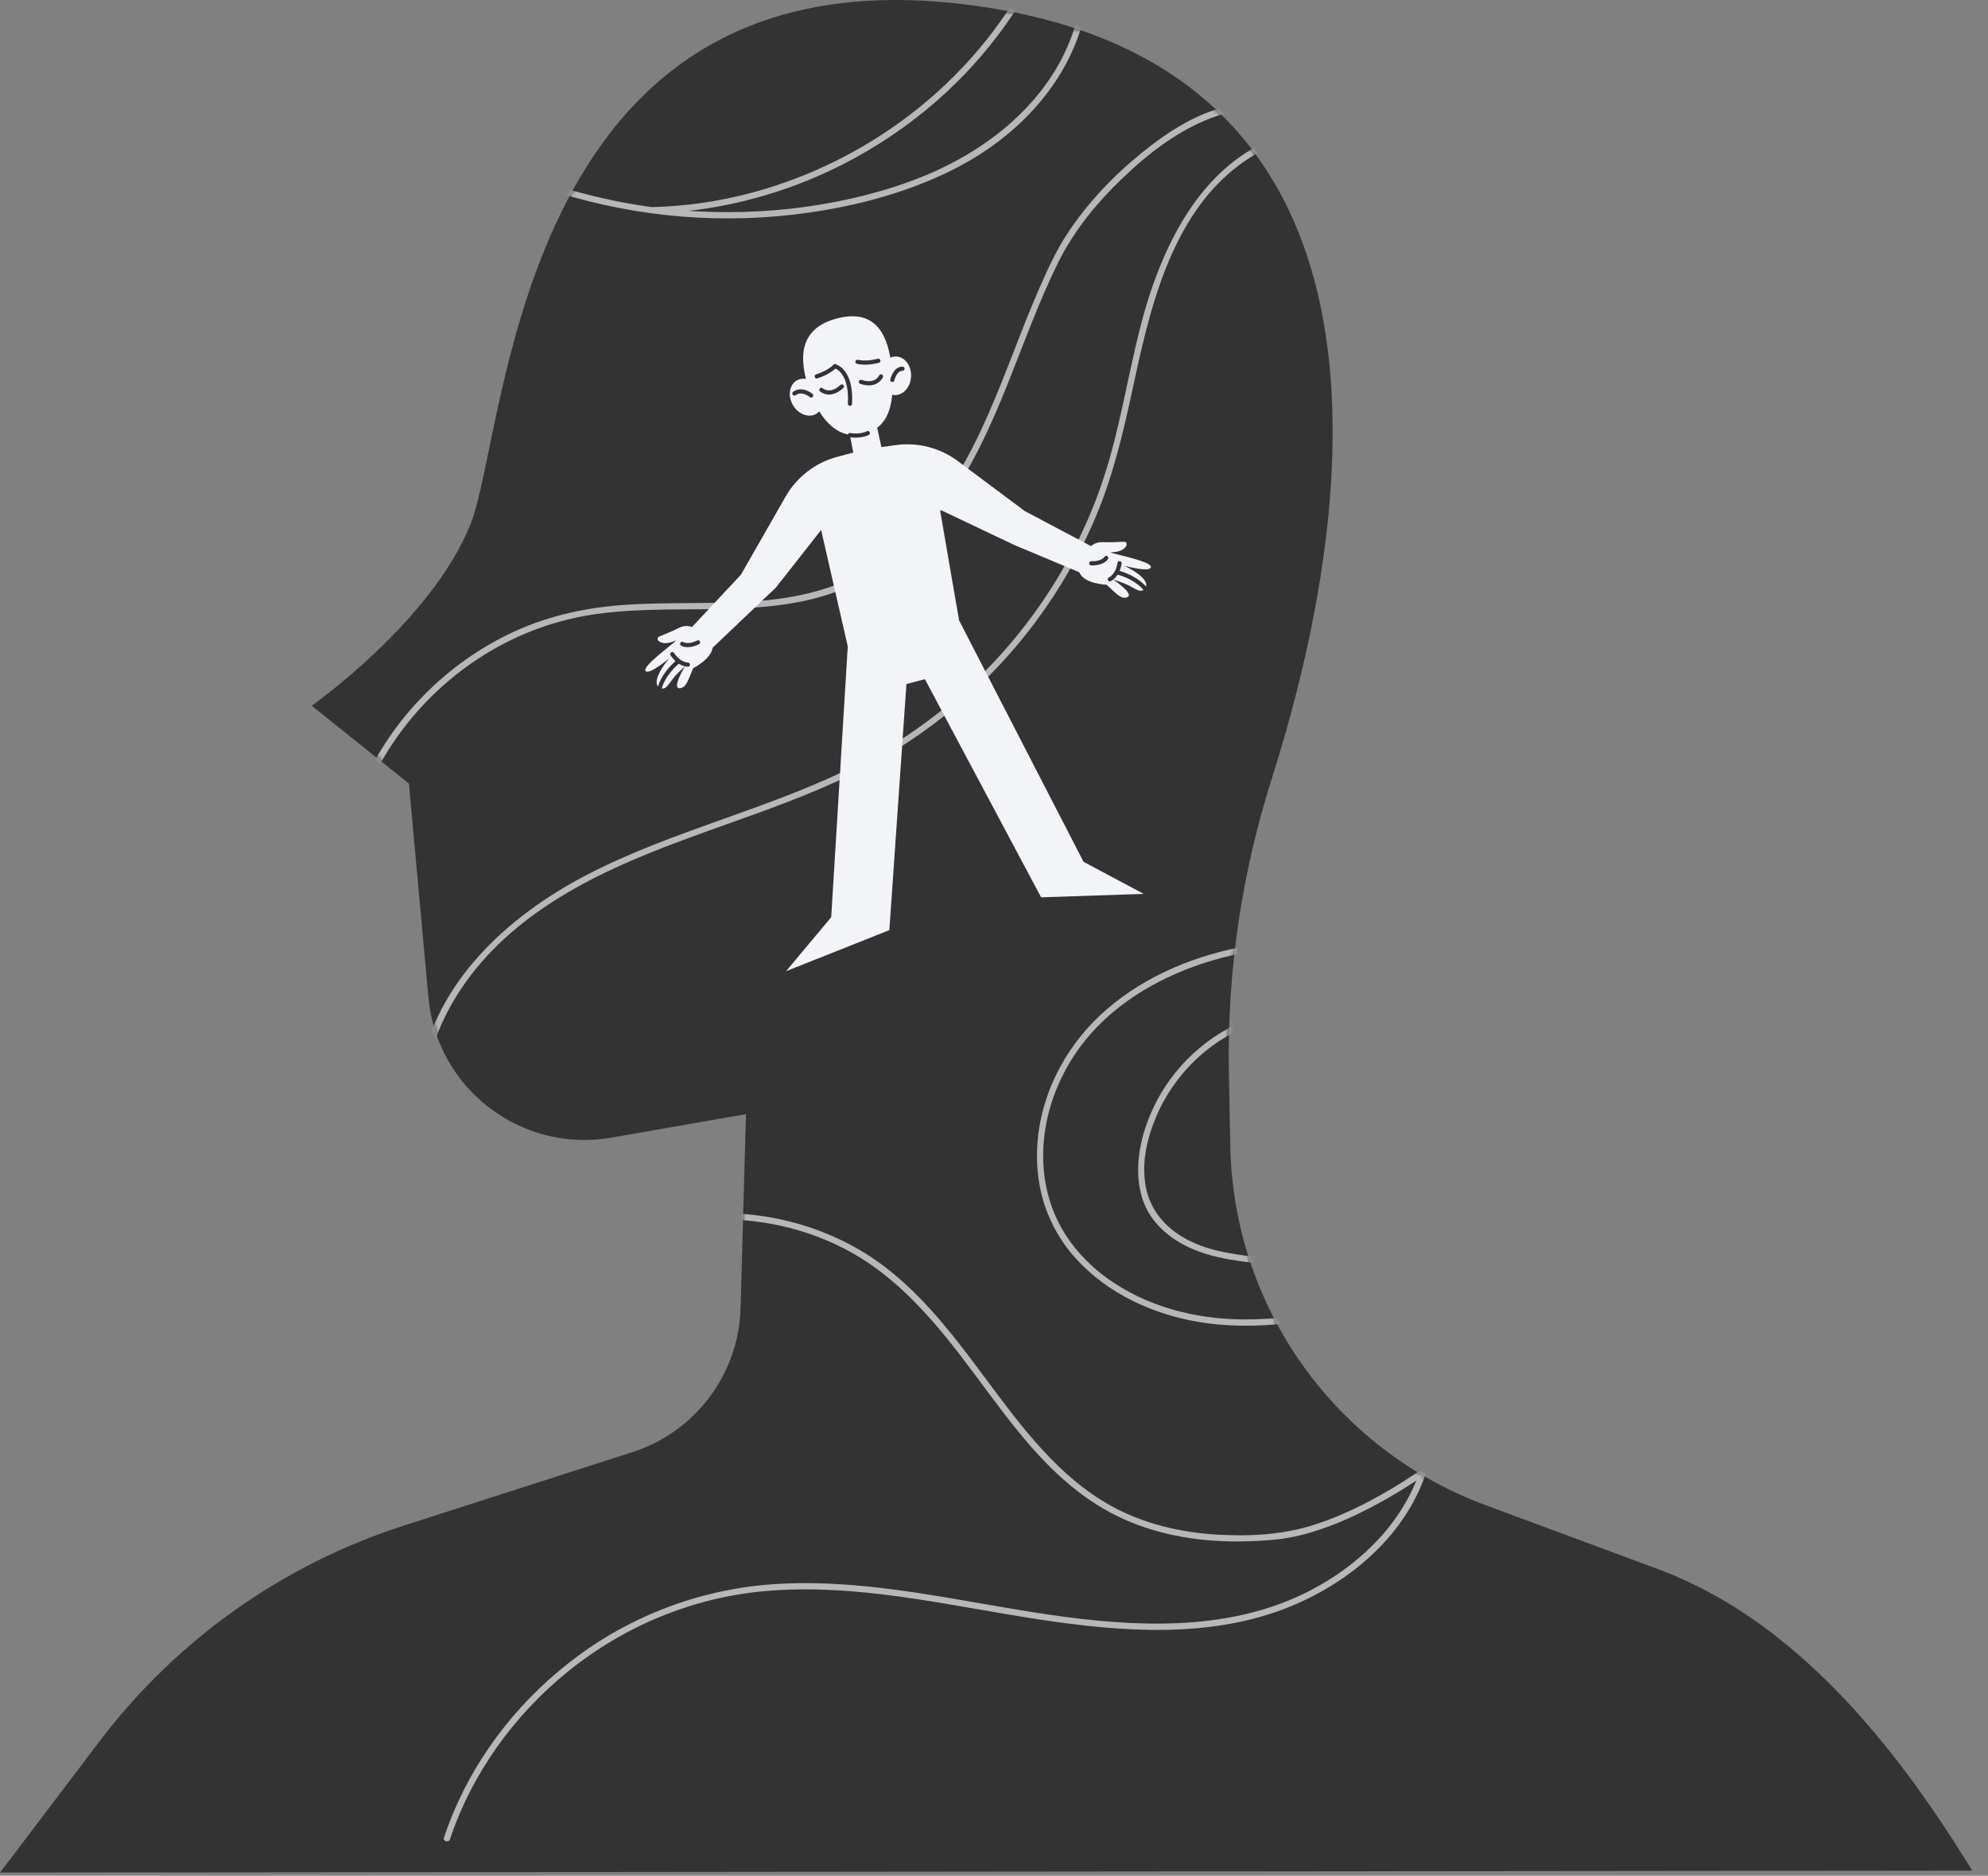 <svg width="460" height="434" viewBox="0 0 460 434" fill="none" xmlns="http://www.w3.org/2000/svg">
<rect x="0" y="0" width="460" height="434" fill="#808080" stroke="none"/>
<path d="M0.01 433.271L23.014 402.916C40.821 379.418 65.428 361.979 93.495 352.961L146.34 335.984C160.915 331.301 170.947 317.936 171.365 302.632L172.607 257.784L141.479 263.215C120.599 266.859 101.061 251.89 99.135 230.781L94.616 181.289L72.12 163.291C72.12 163.291 99.87 143.792 108.869 121.295C117.867 98.799 119.325 -16.721 230.357 2.056C332.106 19.268 311.117 127.233 294.311 180.028C287.309 202.017 283.906 224.996 284.349 248.069L284.673 265.135C285.382 302.321 308.779 335.28 343.652 348.214L383.62 363.043C415.407 374.83 438.651 403.905 456.351 432.815L0.01 433.265V433.271Z" fill="#333333"/>
<mask id="mask0_1259_28529" style="mask-type:luminance" maskUnits="userSpaceOnUse" x="0" y="0" width="461" height="434">
<path d="M0.015 433.279L23.018 402.924C40.826 379.426 65.433 361.986 93.5 352.968L146.345 335.991C160.92 331.308 170.952 317.943 171.37 302.639L172.612 257.791L141.484 263.222C120.603 266.866 101.066 251.898 99.14 230.789L94.621 181.296L72.125 163.299C72.125 163.299 99.875 143.8 108.873 121.303C117.872 98.806 119.33 -16.713 230.362 2.064C332.111 19.276 311.122 127.241 294.316 180.035C287.314 202.025 283.911 225.003 284.354 248.077L284.677 265.142C285.387 302.329 308.784 335.288 343.657 348.222L383.625 363.051C415.412 374.838 442.313 396.967 460.012 425.877L0.015 433.279Z" fill="white"/>
</mask>
<g mask="url(#mask0_1259_28529)">
<path d="M330.166 333.604C327.827 349.694 315.502 362.178 301.268 368.94C283.277 377.488 262.447 376.43 243.24 373.661C222.334 370.644 201.472 365.277 180.192 366.462C163.449 367.393 147.435 373.09 133.899 383.014C121.181 392.343 110.902 405.004 104.818 419.586C104.051 421.423 103.354 423.287 102.721 425.175C102.423 426.056 103.817 426.436 104.115 425.562C109.223 410.283 118.982 396.785 131.491 386.683C144.457 376.208 160.281 369.637 176.896 368.147C198.335 366.227 219.456 371.506 240.496 374.706C259.634 377.615 280.299 379.187 298.632 371.677C312.796 365.872 325.774 354.725 330.305 339.688C330.869 337.818 331.281 335.917 331.56 333.99C331.693 333.084 330.299 332.691 330.166 333.604Z" fill="#B7B7B7"/>
<path d="M329.133 339.791C326.681 341.597 324.076 343.219 321.453 344.766C315.882 348.042 310.02 350.925 303.848 352.871C296.656 355.139 289.045 355.507 281.542 355.063C273.062 354.563 264.59 352.56 257.125 348.435C244.919 341.686 236.434 330.216 228.272 319.252C219.901 308.004 211.269 296.432 198.95 289.227C185.731 281.496 169.628 278.86 154.635 281.984C152.759 282.377 150.908 282.858 149.083 283.429C148.203 283.701 148.576 285.095 149.47 284.823C164.387 280.171 181.01 281.661 194.945 288.695C208.012 295.285 217.119 306.699 225.693 318.2C234.267 329.702 242.036 340.691 253.76 348.124C260.635 352.484 268.462 354.987 276.504 356.039C280.686 356.584 284.919 356.749 289.133 356.603C292.708 356.477 296.256 356.255 299.761 355.482C306.301 354.03 312.549 351.293 318.43 348.131C322.181 346.115 325.851 343.897 329.33 341.432C329.507 341.306 329.685 341.179 329.862 341.052C330.603 340.507 329.881 339.252 329.133 339.804V339.791Z" fill="#B7B7B7"/>
<path d="M288.693 218.855C276.881 220.909 265.316 225.585 256.165 233.456C247.211 241.156 241.203 251.967 240.113 263.798C239.587 269.514 240.278 275.389 242.413 280.731C244.549 286.073 247.705 290.344 251.767 294.013C259.986 301.447 270.994 305.465 281.932 306.459C296.374 307.765 310.753 304.279 324.555 300.414C326.323 299.92 328.091 299.413 329.859 298.912C330.753 298.658 330.373 297.264 329.473 297.518C315.867 301.402 301.982 305.363 287.717 305.281C276.57 305.217 265.297 302.328 256.171 295.737C251.894 292.645 248.199 288.709 245.607 284.102C242.851 279.204 241.469 273.646 241.381 268.038C241.203 256.504 246.178 245.319 254.251 237.195C262.325 229.071 273.522 223.684 284.866 221.086C286.26 220.769 287.66 220.49 289.061 220.243C289.973 220.085 289.587 218.691 288.674 218.849L288.693 218.855Z" fill="#B7B7B7"/>
<path d="M289.462 235.587C279.545 239.186 271.268 246.861 266.82 256.423C264.45 261.518 262.935 267.336 263.455 272.988C263.727 275.929 264.589 278.806 266.218 281.277C267.726 283.559 269.766 285.447 272.054 286.93C278.081 290.846 285.381 291.677 292.365 292.45C293.283 292.551 293.277 291.106 292.365 291.005C286.363 290.346 280.121 289.668 274.697 286.81C269.766 284.205 266.059 279.997 265.083 274.402C264.107 268.806 265.451 263.28 267.548 258.318C269.488 253.736 272.333 249.547 275.831 246.018C279.779 242.032 284.57 238.895 289.849 236.981C290.717 236.664 290.343 235.27 289.462 235.587Z" fill="#B7B7B7"/>
<path d="M125.544 43.394C134.809 46.582 144.416 48.705 154.156 49.763C163.896 50.822 173.909 50.79 183.712 49.643C193.224 48.527 202.692 46.455 211.671 43.096C220.651 39.738 228.325 35.454 235.119 29.332C241.424 23.648 246.557 16.563 249.441 8.553C249.795 7.571 250.112 6.569 250.397 5.568C250.651 4.675 249.257 4.288 249.003 5.182C244.168 22.273 229.561 34.326 213.617 40.796C204.967 44.307 195.778 46.538 186.545 47.837C177.312 49.136 167.35 49.44 157.768 48.667C146.925 47.792 136.209 45.549 125.924 42.013C125.043 41.709 124.663 43.103 125.537 43.407L125.544 43.394Z" fill="#B7B7B7"/>
<path d="M151.337 49.343C164.373 48.963 177.243 45.966 189.195 40.769C201.147 35.573 212.161 28.158 221.426 18.989C226.622 13.843 231.267 8.139 235.228 1.992C235.735 1.207 234.487 0.484 233.98 1.264C227.015 12.075 217.902 21.447 207.408 28.868C196.92 36.276 185.095 41.777 172.643 44.926C165.672 46.688 158.524 47.702 151.331 47.905C150.406 47.93 150.4 49.375 151.331 49.35L151.337 49.343Z" fill="#B7B7B7"/>
<path d="M285.133 24.423C277.364 25.78 270.292 30.437 264.259 35.304C257.656 40.627 251.654 46.939 246.984 54.037C244.443 57.89 242.504 62.104 240.653 66.318C238.448 71.337 236.464 76.451 234.475 81.559C230.704 91.248 226.895 100.988 221.49 109.911C216.674 117.87 210.59 125.285 202.821 130.519C194.405 136.185 184.557 138.428 174.557 139.125C164.304 139.841 154.006 139.226 143.759 140.006C134.621 140.703 125.787 142.782 117.53 146.818C102.207 154.302 89.684 167.458 83.227 183.263C82.428 185.221 81.725 187.217 81.123 189.245C80.857 190.139 82.251 190.519 82.517 189.632C87.473 173.073 99.165 158.878 114.101 150.278C121.731 145.887 130.128 143.067 138.86 141.951C149.076 140.64 159.399 141.178 169.659 140.823C179.918 140.468 189.487 139.252 198.397 134.79C206.509 130.728 213.15 124.296 218.486 117.04C230.919 100.133 235.666 79.296 244.861 60.716C248.524 53.314 253.841 46.85 259.791 41.172C265.799 35.431 272.789 30.019 280.672 27.148C282.256 26.572 283.872 26.115 285.533 25.824C286.445 25.666 286.059 24.271 285.146 24.43L285.133 24.423Z" fill="#B7B7B7"/>
<path d="M296.838 31.248C277.465 37.667 268.27 58.041 263.682 76.356C260.824 87.743 259.043 99.41 255.374 110.582C252.32 119.891 248.011 128.77 242.675 136.983C231.883 153.592 216.857 167.337 199.266 176.463C178.816 187.071 155.932 191.894 135.502 202.565C117.549 211.944 100.724 227.248 97.2 248.142C96.801 250.524 96.592 252.933 96.579 255.347C96.579 256.279 98.018 256.279 98.024 255.347C98.081 245.252 101.839 235.613 107.625 227.432C113.746 218.776 122.042 211.995 131.129 206.64C150.692 195.113 173.144 190.151 193.676 180.778C211.75 172.527 227.459 160.094 239.392 144.188C245.14 136.526 249.943 128.168 253.644 119.334C257.903 109.182 260.254 98.485 262.561 87.762C266.705 68.504 272.377 46.127 290.799 35.513C292.839 34.334 294.988 33.377 297.225 32.636C298.099 32.344 297.725 30.95 296.838 31.242V31.248Z" fill="#B7B7B7"/>
</g>
<path d="M206.351 85.309C207.054 92.813 206.097 99.429 199 100.563C193.138 101.495 188.987 96.076 186.807 88.814C184.627 81.558 185.692 75.519 194.158 73.561C202.853 71.552 205.641 77.768 206.351 85.309Z" fill="#F3F4F8"/>
<path d="M188.838 95.764C190.572 94.763 190.977 92.22 189.743 90.083C188.509 87.946 186.104 87.025 184.37 88.026C182.636 89.027 182.231 91.571 183.465 93.708C184.698 95.845 187.104 96.765 188.838 95.764Z" fill="#F3F4F8"/>
<path d="M210.809 87.139C210.937 84.675 209.421 82.592 207.422 82.488C205.423 82.384 203.698 84.296 203.569 86.76C203.44 89.225 204.957 91.307 206.956 91.411C208.955 91.516 210.68 89.603 210.809 87.139Z" fill="#F3F4F8"/>
<path d="M196.164 98.15L197.444 104.709L193.731 105.698C188.68 107.041 184.371 110.356 181.779 114.893L171.456 132.954L160.068 145.134L164.878 149.88L179.523 135.958L189.998 122.624L196.164 149.557L192.336 212.206L181.893 224.702L205.784 215.209L209.738 158.258L214.009 157.149L240.904 207.617L264.636 206.825L250.714 199.392L221.924 143.549L217.495 117.922L234.808 126.148L251.031 132.947L253.477 126.902L237.108 118.239L221.639 106.686C217.52 103.613 212.355 102.282 207.26 102.986L203.946 103.442L202.615 97.308L196.17 98.15H196.164Z" fill="#F3F4F8"/>
<path d="M252.087 126.793C252.087 126.793 252.93 125.38 255.103 125.449C256.669 125.5 258.944 125.405 260.091 125.348C260.522 125.329 260.838 125.76 260.674 126.153C260.369 126.869 259.476 127.781 256.859 127.794C257.974 128.282 266.529 129.898 266.307 131.223C266.086 132.547 260.11 130.88 260.11 130.88C260.11 130.88 266.694 133.903 264.926 136.159C264.02 137.319 262.936 136.343 261.276 135.506C259.615 134.67 257.606 134.119 257.606 134.119C257.606 134.119 262.841 137.604 260.686 138.231C259.248 138.656 258.126 137.116 256.048 135.291C256.048 135.291 250.604 135.113 249.698 132.268L252.1 126.793H252.087Z" fill="#F3F4F8"/>
<path d="M255.968 129.1C255.968 129.1 255.22 130.418 252.501 130.33" stroke="#333333" stroke-width="0.963" stroke-linecap="round" stroke-linejoin="round"/>
<path d="M264.922 136.157C264.922 136.157 263.135 133.717 258.616 132.456" stroke="#333333" stroke-width="0.963" stroke-linecap="round" stroke-linejoin="round"/>
<path d="M256.799 134.027C256.799 134.027 258.567 133.336 259.055 130.307" stroke="#333333" stroke-width="0.963" stroke-linecap="round" stroke-linejoin="round"/>
<path d="M160.407 145.235C160.407 145.235 159.051 144.303 157.105 145.279C155.705 145.983 153.601 146.851 152.536 147.282C152.137 147.44 152.029 147.966 152.346 148.258C152.923 148.777 154.12 149.234 156.497 148.144C155.692 149.056 148.607 154.113 149.361 155.222C150.115 156.331 154.843 152.313 154.843 152.313C154.843 152.313 150.134 157.827 152.688 159.126C154 159.798 154.57 158.46 155.73 156.997C156.89 155.539 158.48 154.196 158.48 154.196C158.48 154.196 155.191 159.55 157.416 159.221C158.899 158.999 159.273 157.136 160.394 154.601C160.394 154.601 165.261 152.155 164.894 149.189L160.413 145.229L160.407 145.235Z" fill="#F3F4F8"/>
<path d="M157.856 148.959C157.856 148.959 159.092 149.84 161.519 148.623" stroke="#333333" stroke-width="0.963" stroke-linecap="round" stroke-linejoin="round"/>
<path d="M152.683 159.127C152.683 159.127 153.278 156.168 156.852 153.119" stroke="#333333" stroke-width="0.963" stroke-linecap="round" stroke-linejoin="round"/>
<path d="M159.172 153.773C159.172 153.773 157.277 153.887 155.56 151.346" stroke="#333333" stroke-width="0.963" stroke-linecap="round" stroke-linejoin="round"/>
<path d="M206.471 87.905C206.471 87.905 207.047 85.3 208.828 85.313" stroke="#333333" stroke-width="0.963" stroke-linecap="round" stroke-linejoin="round"/>
<path d="M187.698 91.506C187.698 91.506 185.594 89.731 183.813 91.043" stroke="#333333" stroke-width="0.963" stroke-linecap="round" stroke-linejoin="round"/>
<path d="M190.054 90.199C190.054 90.199 192.012 91.998 194.8 89.419" stroke="#333333" stroke-width="0.963" stroke-linecap="round" stroke-linejoin="round"/>
<path d="M203.846 87.094C203.846 87.094 202.813 89.546 199.208 88.361" stroke="#333333" stroke-width="0.963" stroke-linecap="round" stroke-linejoin="round"/>
<path d="M188.979 87.087C191.882 86.181 193.2 84.717 193.2 84.717C193.2 84.717 197.116 85.668 196.673 93.418" stroke="#333333" stroke-width="0.963" stroke-linecap="round" stroke-linejoin="round"/>
<path d="M198.413 83.714C198.413 83.714 200.308 84.247 203.248 83.474" stroke="#333333" stroke-width="0.963" stroke-linecap="round" stroke-linejoin="round"/>
<path d="M196.647 100.663C196.647 100.663 198.928 101.126 200.81 100.207" stroke="#333333" stroke-width="0.963" stroke-linecap="round" stroke-linejoin="round"/>
</svg>
